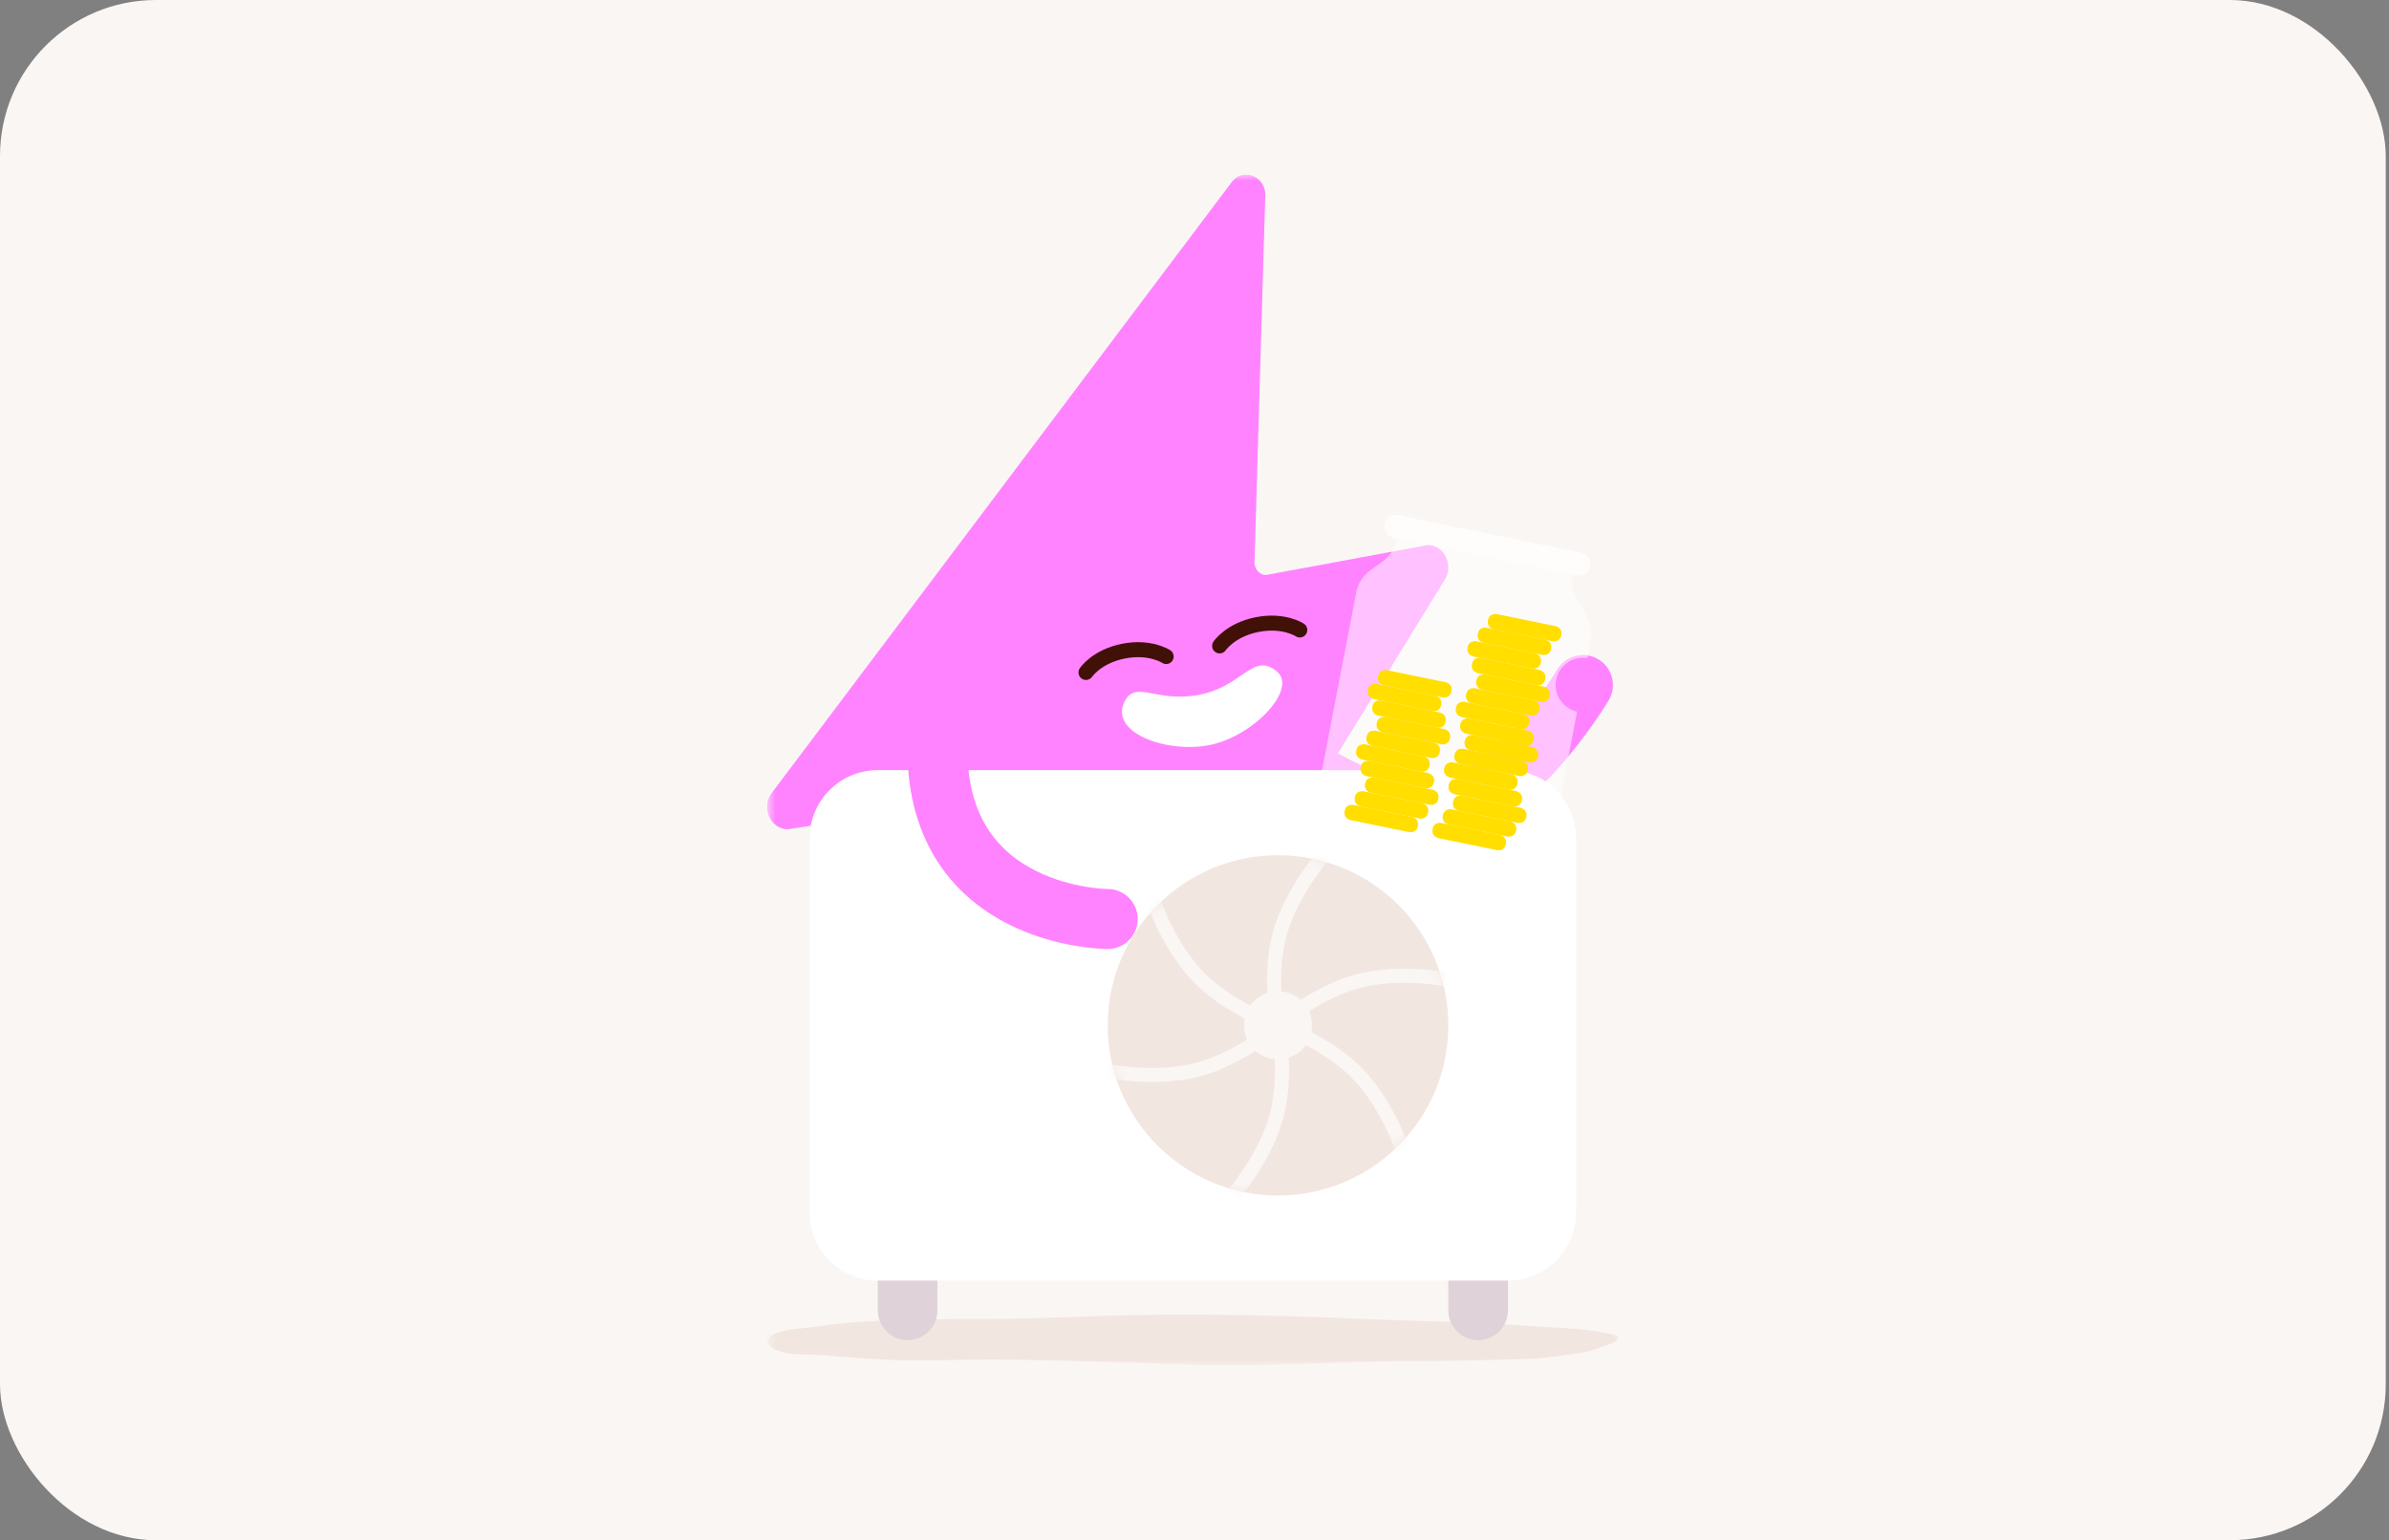 <svg width="245" height="158" viewBox="0 0 245 158" fill="none" xmlns="http://www.w3.org/2000/svg">
<rect x="0" y="0" width="245" height="158" fill="#808080" stroke="none"/>
<rect width="244.667" height="158" rx="16" fill="#FAF6F4"/>
<g clip-path="url(#clip0_5016_1935)">
<mask id="mask0_5016_1935" style="mask-type:luminance" maskUnits="userSpaceOnUse" x="78" y="17" width="88" height="124">
<path d="M166 17.907H78.666V140.093H166V17.907Z" fill="white"/>
</mask>
<g mask="url(#mask0_5016_1935)">
<path d="M101.518 139.471C97.606 139.468 93.766 139.683 89.879 139.429C88.054 139.309 86.234 139.183 84.412 139.018C83.236 138.912 81.975 139.035 80.824 138.829C79.424 138.58 77.582 137.722 79.469 136.815C80.589 136.273 82.445 136.281 83.708 136.092C85.212 135.868 86.668 135.689 88.202 135.594C92.576 135.323 96.932 135.301 101.32 135.298C106.423 135.298 111.462 134.988 116.554 134.899C124.731 134.756 132.827 134.983 140.977 135.351C144.517 135.511 149.296 135.566 152.837 135.762C155.763 135.924 157.473 136.092 160.399 136.231C161.811 136.298 164.153 136.552 165.502 136.932C167.14 137.39 164.256 138.175 163.264 138.513C162.003 138.94 157.35 139.379 157.35 139.379C157.35 139.379 150.229 139.621 145.423 139.616C138.469 139.608 131.522 140.091 124.561 140.091C124.561 140.091 109.545 139.476 101.518 139.468V139.471Z" fill="#F2E6E1"/>
<path d="M106.376 120.261L100.649 82.047L80.774 85.066C79.013 85.058 78.029 82.846 79.128 81.366L126.282 18.73C127.461 17.055 129.943 18.127 129.753 20.23L128.66 57.484C128.546 58.266 129.107 58.981 129.84 58.984L146.423 55.912C148.145 55.92 149.14 58.051 148.12 59.542L109.794 121.878C108.564 123.493 106.138 122.347 106.373 120.264L106.376 120.261Z" fill="#FF83FF"/>
<path d="M130.933 68.867C133.138 70.683 128.51 75.54 124.063 76.425C119.617 77.31 113.743 75.148 115.324 71.978C116.47 69.683 118.591 72.149 123.038 71.261C127.484 70.376 128.498 66.862 130.933 68.865V68.867Z" fill="white"/>
<path d="M111.37 68.982C111.37 68.982 112.468 67.34 115.21 66.795C117.952 66.251 119.595 67.348 119.595 67.348" stroke="#411007" stroke-width="1.538" stroke-linecap="round" stroke-linejoin="round"/>
<path d="M125.075 66.259C125.075 66.259 126.173 64.617 128.915 64.072C131.656 63.528 133.299 64.625 133.299 64.625" stroke="#411007" stroke-width="1.538" stroke-linecap="round" stroke-linejoin="round"/>
<path d="M162.333 70.272C162.333 70.272 154.517 83.365 146.7 83.365C138.884 83.365 131.067 76.819 131.067 76.819" stroke="#FF83FF" stroke-width="6.153" stroke-linecap="round" stroke-linejoin="round"/>
<path d="M90.019 131.366H154.646C158.504 131.366 161.632 128.24 161.632 124.383V85.982C161.632 82.126 158.504 79 154.646 79H90.019C86.16 79 83.032 82.126 83.032 85.982V124.383C83.032 128.24 86.16 131.366 90.019 131.366Z" fill="white"/>
<path d="M131.067 122.638C140.713 122.638 148.533 114.823 148.533 105.183C148.533 95.542 140.713 87.727 131.067 87.727C121.42 87.727 113.6 95.542 113.6 105.183C113.6 114.823 121.42 122.638 131.067 122.638Z" fill="#F2E6E1"/>
<mask id="mask1_5016_1935" style="mask-type:luminance" maskUnits="userSpaceOnUse" x="113" y="87" width="36" height="36">
<path d="M131.067 122.638C140.713 122.638 148.533 114.823 148.533 105.183C148.533 95.542 140.713 87.727 131.067 87.727C121.42 87.727 113.6 95.542 113.6 105.183C113.6 114.823 121.42 122.638 131.067 122.638Z" fill="white"/>
</mask>
<g mask="url(#mask1_5016_1935)">
<path d="M131.067 105.183C131.067 105.183 126.271 103.585 123.075 100.39C119.877 97.195 118.279 92.403 118.279 92.403" stroke="#FAF6F4" stroke-width="1.443" stroke-linecap="round" stroke-linejoin="round"/>
<path d="M131.067 105.183C131.067 105.183 127.286 108.534 122.917 109.704C118.552 110.874 113.6 109.861 113.6 109.861" stroke="#FAF6F4" stroke-width="1.443" stroke-linecap="round" stroke-linejoin="round"/>
<path d="M131.067 105.183C131.067 105.183 132.081 110.132 130.91 114.494C129.74 118.856 126.386 122.638 126.386 122.638" stroke="#FAF6F4" stroke-width="1.443" stroke-linecap="round" stroke-linejoin="round"/>
<path d="M131.067 105.183C131.067 105.183 135.863 106.78 139.06 109.975C142.257 113.17 143.855 117.963 143.855 117.963" stroke="#FAF6F4" stroke-width="1.443" stroke-linecap="round" stroke-linejoin="round"/>
<path d="M131.067 105.183C131.067 105.183 134.848 101.831 139.216 100.661C143.584 99.491 148.534 100.505 148.534 100.505" stroke="#FAF6F4" stroke-width="1.443" stroke-linecap="round" stroke-linejoin="round"/>
<path d="M131.066 105.183C131.066 105.183 130.052 100.234 131.223 95.871C132.394 91.509 135.748 87.727 135.748 87.727" stroke="#FAF6F4" stroke-width="1.443" stroke-linecap="round" stroke-linejoin="round"/>
</g>
<path d="M131.067 108.674C132.996 108.674 134.56 107.111 134.56 105.183C134.56 103.255 132.996 101.691 131.067 101.691C129.137 101.691 127.573 103.255 127.573 105.183C127.573 107.111 129.137 108.674 131.067 108.674Z" fill="#FAF6F4"/>
<path d="M151.589 137.476C149.901 137.476 148.531 136.108 148.531 134.421V131.366H154.646V134.421C154.646 136.108 153.277 137.476 151.589 137.476Z" fill="#DFD3D9"/>
<path d="M93.079 137.473C91.391 137.473 90.022 136.105 90.022 134.418V131.363H96.136V134.418C96.136 136.105 94.767 137.473 93.079 137.473Z" fill="#DFD3D9"/>
<path d="M113.6 94.274C113.6 94.274 96.133 94.274 96.133 76.819" stroke="#FF83FF" stroke-width="6.153" stroke-linecap="round" stroke-linejoin="round"/>
<path opacity="0.75" d="M142 53.769C142.224 52.605 143.353 52.836 143.353 52.836L162.144 56.699C162.144 56.699 163.27 56.931 163.047 58.095C162.823 59.26 161.694 59.028 161.694 59.028L142.903 55.166C142.903 55.166 141.777 54.934 142 53.769Z" fill="white"/>
<path opacity="0.5" d="M143.277 55.241C142.679 58.347 139.672 57.729 139.074 60.835L135.337 80.245C134.739 83.351 137.746 83.968 137.746 83.968L155.786 87.674C155.786 87.674 158.793 88.291 159.391 85.186L163.127 65.776C163.725 62.67 160.718 62.053 161.316 58.947L143.277 55.241Z" fill="white"/>
<path d="M146.916 85.046C147.063 84.27 147.815 84.423 147.815 84.423L153.829 85.658C153.829 85.658 154.581 85.811 154.43 86.588C154.279 87.364 153.53 87.21 153.53 87.21L147.516 85.976C147.516 85.976 146.765 85.822 146.916 85.046Z" fill="#FFDE00"/>
<path d="M147.966 83.65C148.114 82.873 148.866 83.027 148.866 83.027L154.88 84.261C154.88 84.261 155.632 84.415 155.481 85.191C155.33 85.968 154.581 85.814 154.581 85.814L148.567 84.58C148.567 84.58 147.815 84.426 147.966 83.65Z" fill="#FFDE00"/>
<path d="M149.017 82.251C149.165 81.474 149.917 81.628 149.917 81.628L155.931 82.862C155.931 82.862 156.683 83.016 156.532 83.792C156.381 84.569 155.632 84.415 155.632 84.415L149.618 83.181C149.618 83.181 148.866 83.027 149.017 82.251Z" fill="#FFDE00"/>
<path d="M150.504 66.412C150.652 65.636 151.404 65.789 151.404 65.789L157.418 67.024C157.418 67.024 158.17 67.177 158.019 67.954C157.871 68.73 157.119 68.577 157.119 68.577L151.105 67.342C151.105 67.342 150.353 67.189 150.504 66.412Z" fill="#FFDE00"/>
<path d="M151.555 65.013C151.703 64.237 152.454 64.39 152.454 64.39L158.468 65.625C158.468 65.625 159.22 65.778 159.069 66.555C158.919 67.331 158.17 67.177 158.17 67.177L152.156 65.943C152.156 65.943 151.404 65.789 151.555 65.013Z" fill="#FFDE00"/>
<path d="M152.603 63.617C152.751 62.84 153.502 62.994 153.502 62.994L159.516 64.228C159.516 64.228 160.268 64.382 160.117 65.158C159.967 65.935 159.217 65.781 159.217 65.781L153.203 64.547C153.203 64.547 152.452 64.393 152.603 63.617Z" fill="#FFDE00"/>
<path d="M148.564 80.544C148.713 79.767 149.464 79.921 149.464 79.921L155.479 81.156C155.479 81.156 156.23 81.309 156.079 82.086C155.929 82.862 155.179 82.708 155.179 82.708L149.165 81.474C149.165 81.474 148.413 81.32 148.564 80.544Z" fill="#FFDE00"/>
<path d="M148.111 78.835C148.259 78.058 149.011 78.212 149.011 78.212L155.025 79.447C155.025 79.447 155.777 79.6 155.626 80.376C155.478 81.153 154.726 80.999 154.726 80.999L148.712 79.765C148.712 79.765 147.96 79.611 148.111 78.835Z" fill="#FFDE00"/>
<path d="M149.163 77.438C149.311 76.662 150.062 76.815 150.062 76.815L156.077 78.05C156.077 78.05 156.828 78.204 156.678 78.98C156.527 79.756 155.778 79.603 155.778 79.603L149.764 78.369C149.764 78.369 149.012 78.215 149.163 77.438Z" fill="#FFDE00"/>
<path d="M150.213 76.039C150.361 75.263 151.113 75.416 151.113 75.416L157.127 76.651C157.127 76.651 157.879 76.805 157.728 77.581C157.577 78.357 156.828 78.204 156.828 78.204L150.814 76.969C150.814 76.969 150.062 76.816 150.213 76.039Z" fill="#FFDE00"/>
<path d="M149.761 74.333C149.909 73.556 150.661 73.71 150.661 73.71L156.675 74.945C156.675 74.945 157.426 75.098 157.276 75.874C157.125 76.651 156.376 76.497 156.376 76.497L150.362 75.263C150.362 75.263 149.61 75.109 149.761 74.333Z" fill="#FFDE00"/>
<path d="M149.308 72.623C149.456 71.847 150.207 72.001 150.207 72.001L156.222 73.235C156.222 73.235 156.973 73.389 156.823 74.165C156.675 74.942 155.923 74.788 155.923 74.788L149.909 73.554C149.909 73.554 149.157 73.4 149.308 72.623Z" fill="#FFDE00"/>
<path d="M150.358 71.227C150.507 70.451 151.259 70.604 151.259 70.604L157.273 71.839C157.273 71.839 158.024 71.992 157.873 72.769C157.725 73.545 156.974 73.392 156.974 73.392L150.959 72.157C150.959 72.157 150.208 72.004 150.358 71.227Z" fill="#FFDE00"/>
<path d="M151.41 69.828C151.558 69.052 152.31 69.205 152.31 69.205L158.324 70.44C158.324 70.44 159.076 70.593 158.925 71.37C158.774 72.146 158.025 71.993 158.025 71.993L152.011 70.758C152.011 70.758 151.259 70.604 151.41 69.828Z" fill="#FFDE00"/>
<path d="M150.957 68.119C151.104 67.343 151.856 67.496 151.856 67.496L157.87 68.73C157.87 68.73 158.622 68.884 158.471 69.66C158.32 70.437 157.571 70.283 157.571 70.283L151.557 69.049C151.557 69.049 150.806 68.895 150.957 68.119Z" fill="#FFDE00"/>
<path d="M137.894 83.195C138.042 82.418 138.793 82.572 138.793 82.572L144.808 83.806C144.808 83.806 145.559 83.96 145.409 84.736C145.26 85.513 144.508 85.359 144.508 85.359L138.494 84.124C138.494 84.124 137.743 83.971 137.894 83.195Z" fill="#FFDE00"/>
<path d="M138.945 81.795C139.094 81.019 139.845 81.172 139.845 81.172L145.86 82.407C145.86 82.407 146.611 82.561 146.46 83.337C146.309 84.113 145.56 83.96 145.56 83.96L139.546 82.725C139.546 82.725 138.794 82.572 138.945 81.795Z" fill="#FFDE00"/>
<path d="M139.996 80.396C140.144 79.62 140.896 79.773 140.896 79.773L146.91 81.008C146.91 81.008 147.662 81.162 147.511 81.938C147.36 82.714 146.611 82.561 146.611 82.561L140.597 81.326C140.597 81.326 139.845 81.172 139.996 80.396Z" fill="#FFDE00"/>
<path d="M139.543 78.69C139.691 77.913 140.443 78.067 140.443 78.067L146.457 79.301C146.457 79.301 147.209 79.455 147.058 80.231C146.91 81.008 146.158 80.854 146.158 80.854L140.144 79.62C140.144 79.62 139.392 79.466 139.543 78.69Z" fill="#FFDE00"/>
<path d="M139.09 76.983C139.238 76.207 139.99 76.36 139.99 76.36L146.004 77.595C146.004 77.595 146.756 77.748 146.605 78.525C146.454 79.301 145.705 79.148 145.705 79.148L139.691 77.913C139.691 77.913 138.939 77.76 139.09 76.983Z" fill="#FFDE00"/>
<path d="M140.141 75.584C140.289 74.808 141.041 74.961 141.041 74.961L147.055 76.196C147.055 76.196 147.807 76.35 147.656 77.126C147.505 77.902 146.756 77.748 146.756 77.748L140.742 76.514C140.742 76.514 139.99 76.361 140.141 75.584Z" fill="#FFDE00"/>
<path d="M141.192 74.185C141.34 73.409 142.092 73.562 142.092 73.562L148.106 74.796C148.106 74.796 148.858 74.95 148.707 75.727C148.559 76.503 147.807 76.35 147.807 76.35L141.793 75.115C141.793 75.115 141.041 74.961 141.192 74.185Z" fill="#FFDE00"/>
<path d="M140.739 72.478C140.887 71.702 141.639 71.856 141.639 71.856L147.653 73.09C147.653 73.09 148.405 73.244 148.254 74.02C148.103 74.797 147.354 74.643 147.354 74.643L141.34 73.409C141.34 73.409 140.588 73.255 140.739 72.478Z" fill="#FFDE00"/>
<path d="M140.287 70.772C140.435 69.995 141.187 70.149 141.187 70.149L147.201 71.383C147.201 71.383 147.953 71.537 147.802 72.314C147.651 73.09 146.902 72.936 146.902 72.936L140.888 71.702C140.888 71.702 140.136 71.548 140.287 70.772Z" fill="#FFDE00"/>
<path d="M141.337 69.373C141.486 68.596 142.237 68.75 142.237 68.75L148.252 69.984C148.252 69.984 149.003 70.138 148.852 70.914C148.701 71.691 147.952 71.537 147.952 71.537L141.938 70.303C141.938 70.303 141.186 70.149 141.337 69.373Z" fill="#FFDE00"/>
<path d="M162.333 73.065C163.877 73.065 165.128 71.815 165.128 70.272C165.128 68.729 163.877 67.479 162.333 67.479C160.79 67.479 159.539 68.729 159.539 70.272C159.539 71.815 160.79 73.065 162.333 73.065Z" fill="#FF83FF"/>
</g>
</g>
<defs>
<clipPath id="clip0_5016_1935">
<rect width="87.333" height="122.187" fill="white" transform="translate(78.666 17.907)"/>
</clipPath>
</defs>
</svg>
